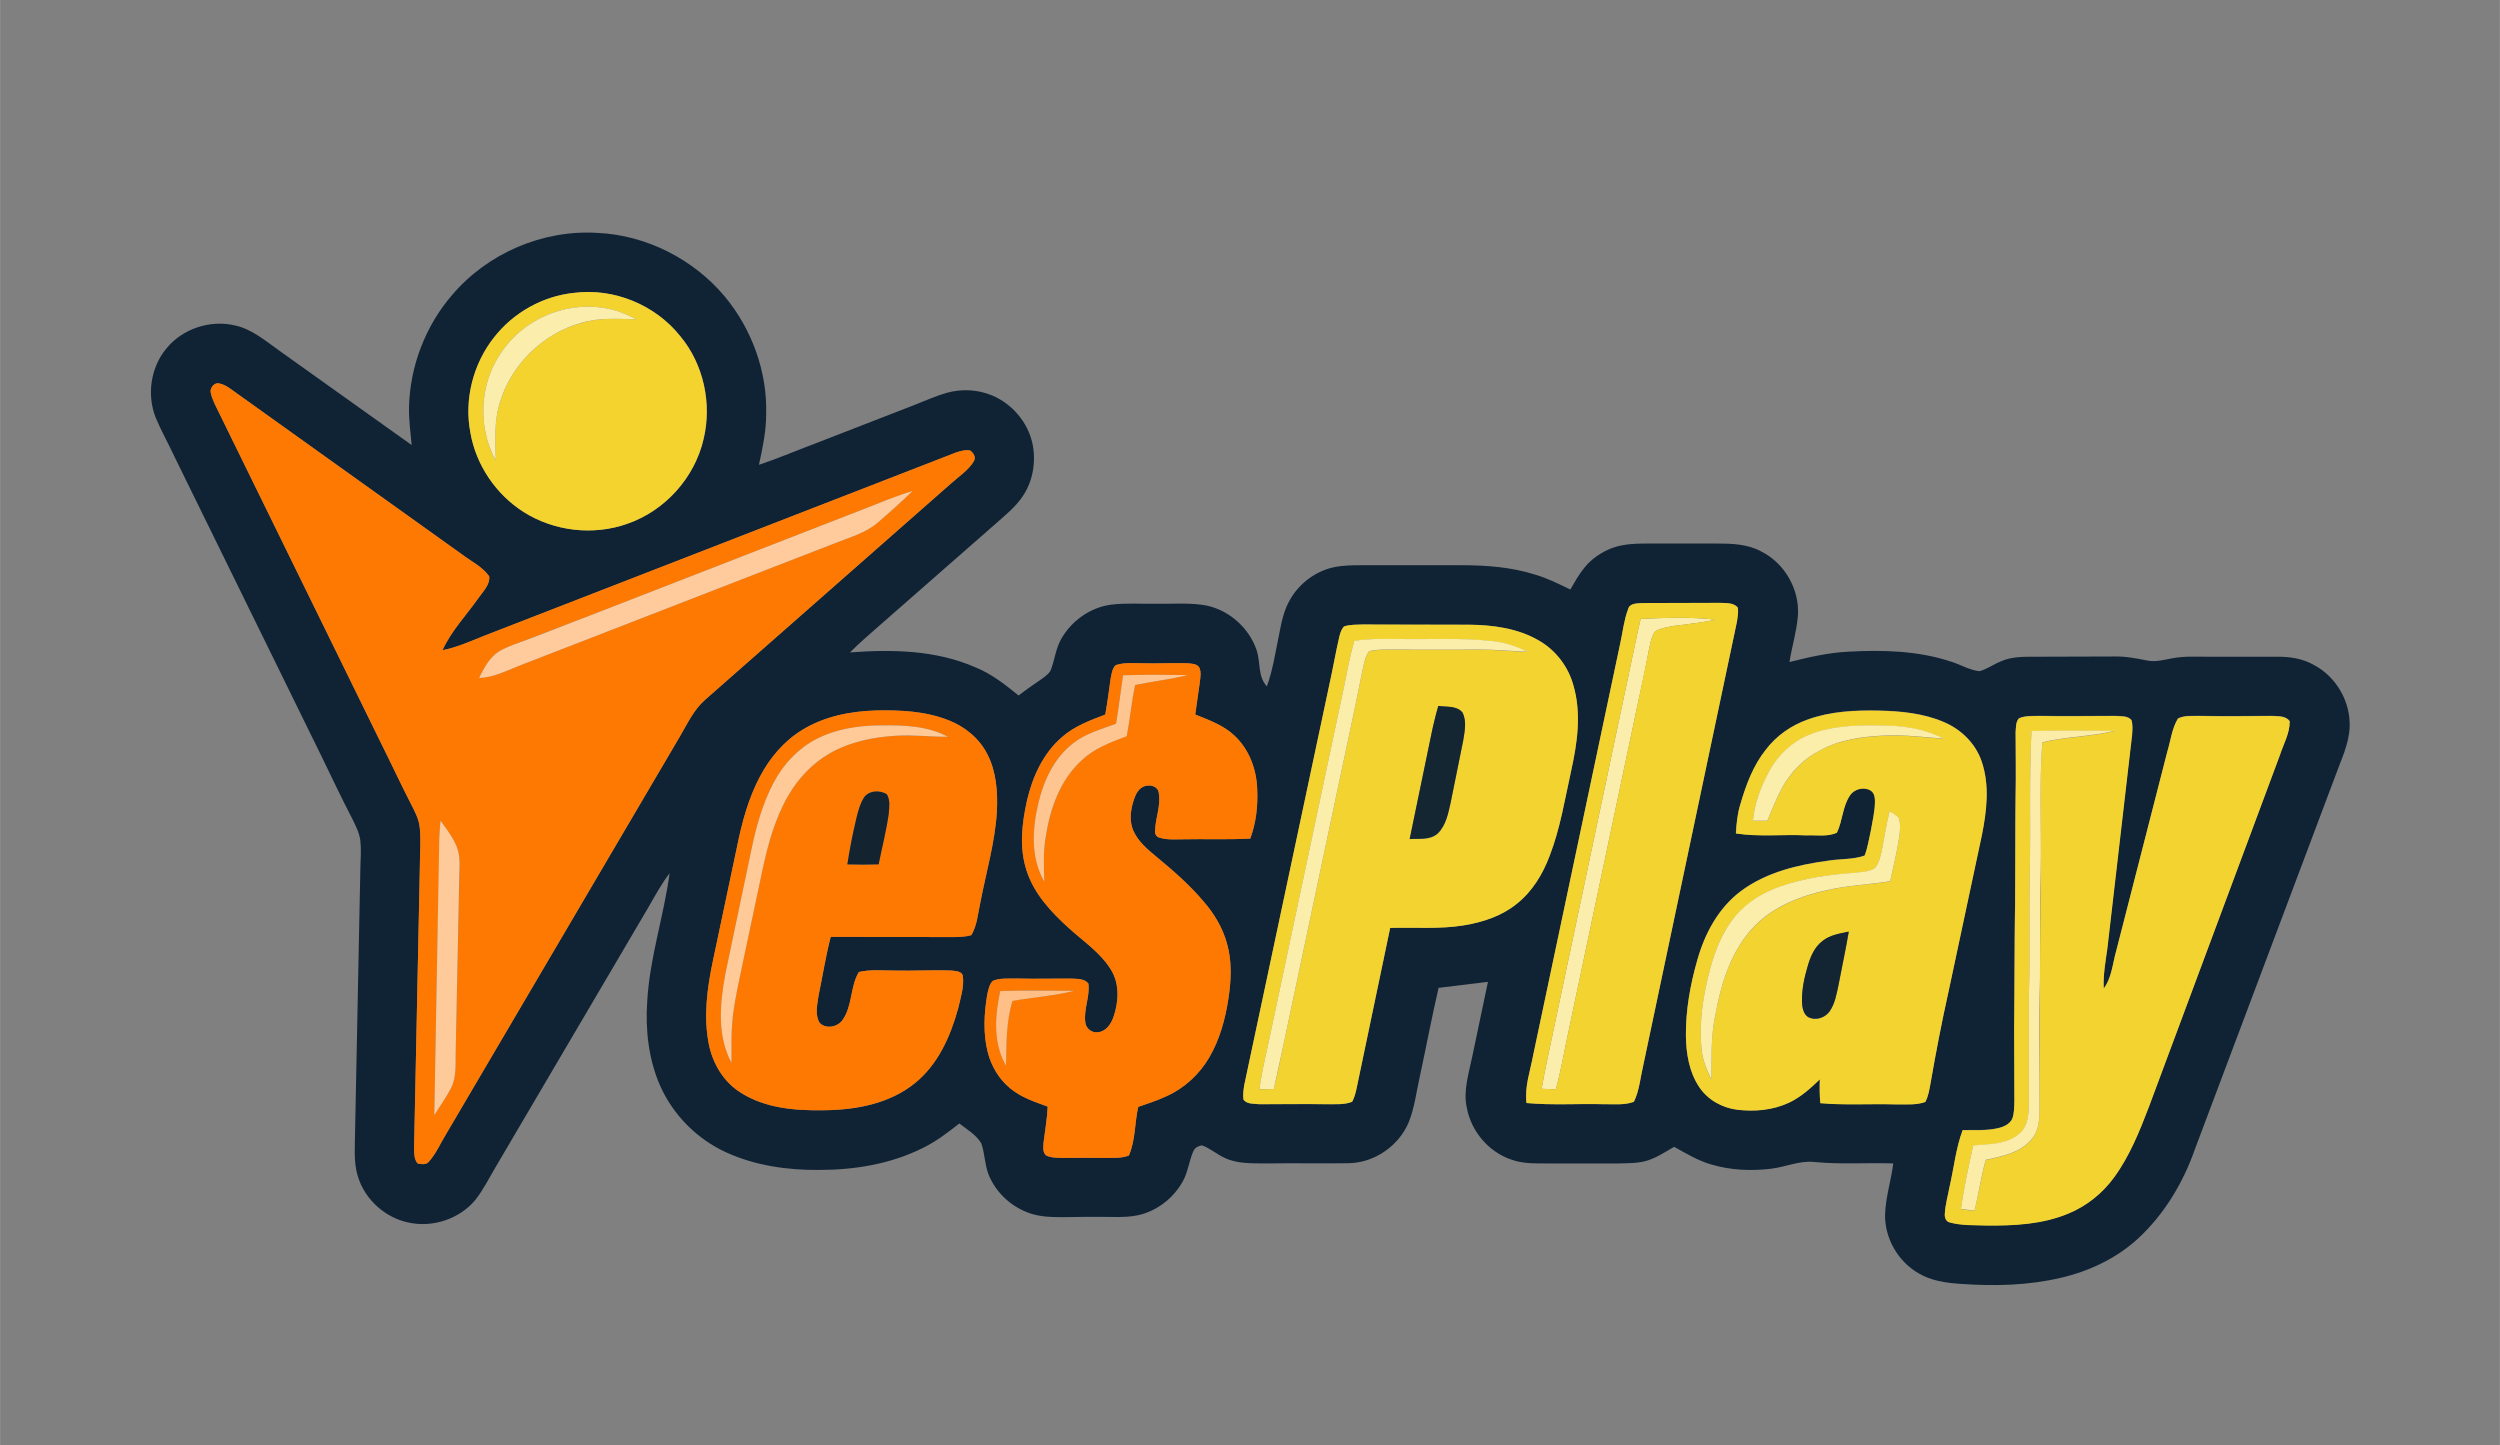 <?xml version="1.0" encoding="UTF-8"?> <svg xmlns="http://www.w3.org/2000/svg" version="1.2" viewBox="0 0 1038 600" width="500" height="289"><rect x="0" y="0" width="1038" height="600" fill="#808080" stroke="none"/><title>yesplay-svg</title><style> .s0 { fill: #0f2335 } .s1 { fill: #f4d32f } .s2 { fill: #fbeeac } .s3 { fill: #fe7901 } .s4 { fill: #ffcb9c } .s5 { fill: #f3d330 } .s6 { fill: #f3d32f } .s7 { fill: #fbedaa } .s8 { fill: #fd7901 } .s9 { fill: #ffc591 } .s10 { fill: #132632 } .s11 { fill: #ffc998 } .s12 { fill: #fbeda8 } .s13 { fill: #132330 } .s14 { fill: #fbeeab } .s15 { fill: #ffca99 } .s16 { fill: #132532 } .s17 { fill: #ffbf86 } </style><g id="Layer"><path id="svg_1" fill-rule="evenodd" class="s0" d="m187.6 122.6c14.7-17.4 37.7-27.3 60.4-25.9 20.3 0.9 39.9 10.9 52.9 26.4 11.3 13.6 17.7 31.3 17.2 48.9 0 7.2-1.5 14.1-3 21 7.3-2.4 14.5-5.5 21.7-8.2l42.5-16.5c4.6-1.8 9-3.8 13.8-5.2 6.1-1.7 12.8-1.4 18.8 1.1 8.4 3.5 14.9 11.2 16.8 20.1 1.5 7.3 0.2 15.3-3.9 21.5-3.1 4.8-7.7 8.3-11.9 12.1l-48.5 42.5c-3.9 3.4-7.8 6.8-11.5 10.5 17.5-1.3 35.7-1 52.1 6.2 6.7 2.7 12.4 7.2 17.9 11.7 3.2-2.5 6.5-4.7 9.8-7 1.5-1.2 3.3-2.3 3.8-4.2 1.5-4.2 2-8.9 4.4-12.8 4.3-7.2 11.8-12.5 20.2-13.7 6.3-0.8 12.6-0.3 18.9-0.4 6.3 0.1 12.6-0.4 18.9 0.4 10.4 1.3 19.6 9.1 22.9 19 1.6 4.9 0.4 10.8 4.2 14.9 2.5-6.8 3.5-14 5-21.1 1-5.2 2-10.6 4.8-15.2 3.8-6.5 10.3-11.4 17.7-13.1 4.1-0.9 8.3-0.9 12.5-0.9h41c10.2 0 20.6 0.8 30.4 3.9 5.1 1.5 9.9 3.9 14.6 6.2 1.8-3.1 3.5-6.2 5.8-9 3-3.8 7.2-6.6 11.7-8.3 5.3-1.9 11-1.8 16.5-1.8h27c6.1 0 12.5 0.2 18.1 3.2 9.8 4.8 16.2 15.8 15.4 26.8-0.5 6.5-2.5 12.8-3.5 19.2 8-2 16.1-3.9 24.5-4.3 14.3-0.8 29.1-0.4 42.8 4.2 3.9 1.2 7.5 3.5 11.6 3.9 3.1-0.8 5.7-2.8 8.7-4 4.5-2.1 9.6-2 14.4-2l33-0.1c4.6-0.1 9.2 0.8 13.7 1.7 3.5 0.7 7-0.4 10.5-1 4.9-0.9 9.9-0.6 14.8-0.6h28c5.5-0.1 11.1 0.7 15.9 3.5 9.2 4.9 15.1 15.2 14.7 25.7-0.3 7.3-3.7 13.9-6.1 20.7l-58.2 154.7c-4.9 14-12.8 27.1-23.8 37.2-8.9 8.1-20.2 13.4-31.9 16.1-13.6 3.2-27.7 3.5-41.6 2.5-6.1-0.4-12.3-1.3-17.6-4.5-8.5-5-14-14.7-13.7-24.6 0.3-7.1 2.5-13.9 3.4-20.9-10.9-0.4-21.8 0.5-32.7-0.6-6.2-0.7-12 2.1-18.1 2.8-8.3 1-16.9 0.6-24.9-1.8-5.5-1.6-10.4-4.6-15.3-7.3-3.6 2.1-7.1 4.4-11.1 5.7-3.9 1.2-8 1.1-12 1.2h-30c-4.9 0-9.9 0.1-14.5-1.6-9.5-3.2-16.7-11.8-18.5-21.6-1.5-7 0.8-14 2.2-20.8l6.6-31.4-20.5 2.5c-2.8 12.1-5.1 24.3-7.7 36.4-1.5 6.5-2.2 13.2-4.7 19.4-4.1 9.8-14.2 16.8-24.8 17-11.4 0.2-22.7-0.1-34.1 0.1-5.9-0.1-12.2 0.3-17.7-2.4-3.2-1.5-5.9-3.9-9.2-5.1-1.6 0.2-3.2 1.1-3.7 2.6-1.8 4.2-2.2 8.8-4.5 12.7-3.4 5.9-8.8 10.5-15.2 12.8-5 1.8-10.4 1.7-15.7 1.6q-9-0.1-18 0.1c-4.9 0-10 0-14.7-1.7-7.6-2.7-13.9-8.6-16.9-16.1-1.6-4.2-1.5-8.7-3-12.9-2.2-3.6-5.9-5.7-9.1-8.2-4.8 3.8-9.8 7.6-15.4 10.3-13.3 6.6-28.2 9-42.9 9-13.1 0.1-26.5-1.8-38.5-7.3-12.1-5.5-22-15.5-27.4-27.6-4.8-10.9-6.2-23.1-5.4-35 1-18.1 6.9-35.4 9.3-53.3-3.3 4.3-5.9 9.1-8.6 13.8l-63.7 108.3c-2.7 4.6-5.1 9.4-8.4 13.6-6.6 7.9-17.8 11.6-27.9 9.3-9.4-2-17.6-9.3-20.6-18.4-1.6-4.6-1.6-9.4-1.5-14.2l2.3-114.7c0.1-3.7 0.4-7.4 0-11.2-0.4-3.3-2-6.3-3.4-9.2-4.5-8.6-8.6-17.4-12.9-26.2l-60.9-124.1c-2.5-5.4-5.5-10.7-7.8-16.2-3.7-9.4-2.1-20.7 4.3-28.5 6.7-8.4 18.4-12.3 28.9-9.7 7 1.6 12.6 6.5 18.4 10.6l54.7 39c-0.5-5.2-1.2-10.5-1.1-15.8 0.4-16.9 6.8-33.6 17.8-46.4zm50.8-1c-13 1.3-25.2 8.2-33.3 18.5-8.7 11-12.4 25.8-9.8 39.6 2.4 13.4 10.6 25.6 22.1 32.9 12.6 8 28.9 9.9 43 4.9 15.7-5.4 28.1-19.2 31.8-35.3 3.5-14.7-0.1-31-9.7-42.6-10.4-13-27.6-20.1-44.1-18zm-151 40.7c0.1 1.9 1 3.7 1.7 5.4l68.8 140.3 12.6 25.6c1.7 3.3 3.5 6.6 3.8 10.4 0.5 5.3 0 10.7 0 16l-2.4 117.1c0.1 2 0 4.3 1.5 6 1.5 0.3 3.6 0.7 4.7-0.8 3.1-3.5 4.9-7.9 7.4-11.9l96.6-164.3c3.2-5.4 5.8-11.2 10.5-15.4l102.2-89.9c3.3-3 7.3-5.5 9.6-9.4 0.9-1.7-0.3-3.4-1.7-4.4-2-0.3-3.9 0.3-5.8 0.9l-195.9 76.1c-5.7 2.3-11.3 4.8-17.3 6 3.6-8 9.8-14.4 14.8-21.5 1.9-2.8 5-5.6 4.6-9.2-2.8-4-7.5-6.2-11.3-9.1l-96.2-68.8c-1.4-0.9-2.9-1.9-4.7-2.2-1.8-0.4-3.3 1.4-3.5 3.1zm588.6 90.7c-1.7 4.4-2.2 9.2-3.2 13.8l-36.3 171.7c-1.2 6.4-3.5 12.8-2.7 19.5 10.7 1 21.5 0.2 32.2 0.5 4.1-0.1 8.4 0.5 12.4-1 2.3-4.7 2.7-10.1 3.9-15.2l38.9-184.2c0.3-1.9 0.6-3.8 0.4-5.7-1.7-2.3-5-1.9-7.5-2h-32.1c-2.1 0.2-5.3-0.1-6 2.6zm-117.9 7.1c-1.4 1.5-1.9 3.6-2.3 5.6-1.1 4.7-1.9 9.4-2.9 14.1l-36.3 170.8c-0.3 2-0.6 4-0.3 6 1.5 2 4.4 1.7 6.6 1.9h28.1c3.5 0 7.1 0.3 10.4-1 0.9-1.6 1.4-3.5 1.8-5.3l14-66.9c10.3-0.3 20.6 0.6 30.8-1.1 7.7-1.3 15.4-3.8 21.5-8.7 6.6-5.1 11-12.4 13.9-20 4.4-11.4 6.3-23.4 8.9-35.2 2.6-11.7 4.4-24 1-35.6-2.1-7.8-7.3-14.7-14.3-18.7-8.7-5.1-19-6.5-29-6.6-14.7 0-29.4 0.1-44.1-0.1-2.6 0.1-5.3 0-7.8 0.8zm-94.9 16.1c-1.5 1.5-1.7 3.8-2.1 5.8-0.7 4.9-1.3 9.8-2.2 14.7-6.3 2.4-12.8 4.8-17.9 9.3-7.9 6.7-12.3 16.5-14.6 26.4-2.2 9.6-3.3 19.8-0.1 29.3 3.1 9.5 10.1 17 17.4 23.6 6.1 5.6 13.2 10.2 17.6 17.4 3.6 5.9 3.2 13.3 1 19.6-1 2.9-3.1 6-6.4 6.3-2.6 0.4-5.1-1.6-5.3-4.2-0.7-5.4 2-10.6 1.3-16-1.7-2.1-4.5-1.9-6.9-2-7.7-0.1-15.4 0.1-23-0.1-3.3 0.1-6.7-0.2-9.7 1-1.6 1.3-1.9 3.7-2.4 5.6-1.3 7.9-1.8 16.2 0.2 24 1.4 5.7 4.6 11.1 9.2 14.9 4.5 3.8 10.2 5.7 15.7 7.7-0.2 4.9-1.1 9.8-1.7 14.8-0.1 1.8-0.6 4 1 5.5 2.3 1.1 5 0.9 7.6 1h17.1c3.3 0 6.7 0.2 9.7-1 2.8-6.4 2.3-13.6 3.9-20.2 3.9-1.4 7.9-2.6 11.6-4.4 7.5-3.3 13.8-9.1 17.9-16.1 4.3-7.4 6.6-15.8 7.9-24.2 1.2-7.7 1.6-15.7-0.6-23.3-1.8-6.4-5.3-12.3-9.7-17.3-5.8-6.9-12.6-12.8-19.5-18.5-3.6-3-7.5-6.2-9.5-10.6-2-4.2-1.3-9.1 0.1-13.4 0.8-2.2 2.1-4.7 4.6-5.4 2.2-0.7 5.4 0.1 5.7 2.8 1 5.3-1.4 10.4-1.5 15.7-0.2 1.2 0.4 2.6 1.7 2.9 3.2 1 6.5 0.7 9.7 0.7 9.4-0.2 18.7 0.2 28.1-0.3 2.4-6.4 3.2-13.4 2.9-20.2-0.2-8.3-3.3-16.8-9.4-22.5-4.6-4.4-10.6-6.5-16.4-8.8 0.6-4.6 1.4-9.1 2-13.7 0.2-2 0.6-4.1-0.3-5.9-1.1-1.6-3.2-1.5-4.9-1.7-6.4-0.2-12.7 0.2-19 0-3.6 0-7.3-0.4-10.8 0.8zm-130.2 26.9c-7.5 4.6-13.4 11.6-17.5 19.4-4.7 8.9-7.4 18.7-9.4 28.6l-10.1 47.8c-2.4 11.4-4 23.2-1.7 34.7 1.6 8 6.1 15.6 13.1 20 10.2 6.6 22.8 7.6 34.6 7.4 13.3-0.1 27.3-2.7 37.8-11.2 9.6-7.7 14.8-19.4 18-31 1-4.4 2.5-8.8 2-13.4-0.3-2.2-3.1-2.2-4.8-2.4-8-0.3-16 0.2-24 0-4.8 0-9.7-0.5-14.4 0.6-3.7 6.1-2.6 14.2-6.9 20.1-2.1 2.8-6.9 3.7-9.4 1-2-3.3-1-7.4-0.5-11 1.7-8.2 3-16.6 5.1-24.7l51.2 0.1c2.4-0.1 4.9-0.1 7.2-0.8 2.4-4.1 2.7-8.9 3.7-13.4 2.4-12.6 6.1-25 6.9-37.9 0.4-8.1-0.2-16.6-4-23.9-3.3-6.5-9.3-11.4-16-14-9.5-3.8-19.9-4.3-30-4.1-10.7 0.3-21.6 2.4-30.9 8.1zm417.6-4.4c-6.8 2.4-13 6.7-17.4 12.5-5.2 6.5-8.2 14.5-10.5 22.4-1.3 4-1.7 8.2-2 12.4 9.7 1.5 19.5 0.4 29.3 0.8 4.2-0.2 8.7 0.7 12.7-1.1 2.4-5 2.3-10.9 5.5-15.6 1.8-2.6 5.7-3.6 8.5-1.9 1.5 0.9 1.8 2.8 1.8 4.4 0 4.1-1 8.1-1.7 12.2-0.8 3.5-1.3 7.1-2.6 10.4-4.8 1.7-10 1.3-15 2.1-12.7 1.7-25.8 4.8-36.3 12.6-9.4 7-15.1 17.7-18.2 28.8-2.9 10.2-4.8 20.7-4.7 31.4 0.1 7.4 1.3 15.1 5.6 21.3 3.5 5.2 9.4 8.5 15.6 9.3 7.2 0.9 14.9 0.3 21.5-2.9 5-2.3 9-6 12.9-9.7-0.1 3.3-0.1 6.6 0.2 9.9 10.4 0.9 20.8 0.2 31.2 0.5 4.1-0.1 8.4 0.5 12.4-1 1.3-2.4 1.7-5.2 2.2-7.9 2.2-12.6 4.6-25.2 7.4-37.7l13.8-65.1c2.1-10 3.4-20.8 0-30.7-2.5-7.4-8.5-13.3-15.6-16.3-8.5-3.7-18-4.6-27.2-4.8-9.9-0.2-20 0.3-29.4 3.7zm87.7-0.5c-1.4 1.5-1.2 3.8-1.4 5.7v26.1c-0.4 15 0 30-0.2 45-0.6 17.3-0.1 34.7-0.4 52l0.1 30.1c-0.1 2.4 0 5-0.9 7.4-1.1 2.3-3.7 3.4-6 3.9-4.8 1.1-9.7 0.7-14.6 0.8-2.8 7.5-3.6 15.6-5.4 23.4-0.7 3.8-1.8 7.5-2 11.4-0.1 1.4 0.4 3.1 2 3.5 5 1.4 10.3 1.1 15.4 1.3 11.5 0.1 23.3-0.5 33.9-5 7.6-3.1 14.2-8.4 19-15 6.5-8.9 10.6-19.2 14.5-29.4l54.3-145.8c1.5-4.7 4.2-9.2 4.1-14.2-1.7-2.4-5-2-7.6-2.2-10.1 0.1-20.1 0.2-30.2 0-2.8 0.1-5.9-0.3-8.6 1.1-2.5 4.1-3 9.1-4.4 13.7l-21.8 85c-1.1 4.6-1.7 9.5-4.6 13.4-0.3-5.5 0.7-11 1.4-16.5l10.3-88.9c0.2-2 0.4-4.1-0.2-6.1-1.7-1.9-4.6-1.5-6.9-1.7-10.4 0-20.8 0.2-31.2 0-2.9 0.1-5.9-0.2-8.6 1z"></path><path id="svg_2" fill-rule="evenodd" class="s1" d="m238.4 121.6c16.5-2.1 33.7 5 44 18 9.7 11.6 13.2 27.9 9.7 42.6-3.6 16.1-16 29.9-31.7 35.3-14.1 5-30.4 3.1-43-4.9-11.5-7.3-19.8-19.5-22.1-32.9-2.7-13.8 1.1-28.6 9.8-39.6 8-10.3 20.3-17.2 33.3-18.5zm-30.6 25.2c-8.8 13-9.5 30.7-2 44.5-0.1-8.3-0.8-16.7 1.9-24.6 4.8-15.6 17.8-28.2 33.4-32.5 7.5-2.4 15.4-1.8 23.1-1.6-4.4-2.3-9.1-4.2-14-4.8-16.2-2.5-33.5 5.2-42.4 19z"></path><path id="svg_3" class="s2" d="m207.8 146.8c8.9-13.8 26.2-21.5 42.4-19 4.9 0.6 9.6 2.5 14 4.8-7.7-0.2-15.6-0.8-23 1.5-15.7 4.4-28.7 17-33.5 32.5-2.7 8-2 16.4-1.9 24.6-7.5-13.7-6.8-31.4 2-44.4zm473.4 110.2c10.3-0.5 20.7-0.9 31 0.3-5.7 1.3-11.4 1.8-17.2 2.6-2.7 0.5-5.5 0.9-7.8 2.3-1.7 2.4-2.1 5.5-2.7 8.3-1.5 8.1-3.3 16.1-5 24.1l-27.9 132c-1.9 8.6-3.3 17.3-5.6 25.7l-5.9-0.2c1.3-7.8 3.1-15.5 4.7-23.3l34.9-165.1z"></path><path id="svg_4" fill-rule="evenodd" class="s3" d="m87.4 162.3c0.2-1.7 1.7-3.5 3.5-3.1 1.8 0.3 3.3 1.2 4.7 2.2l96.2 68.8c3.8 2.9 8.5 5.1 11.3 9.1 0.4 3.6-2.7 6.4-4.6 9.2-5 7.1-11.2 13.5-14.8 21.5 6-1.2 11.6-3.7 17.3-6l195.9-76.1c1.9-0.6 3.8-1.2 5.8-0.9 1.4 1 2.6 2.7 1.7 4.4-2.3 3.9-6.3 6.4-9.6 9.4l-102.2 89.9c-4.7 4.2-7.3 10-10.5 15.4l-96.6 164.3c-2.5 4-4.3 8.4-7.4 11.9-1.1 1.5-3.2 1.1-4.7 0.8-1.5-1.7-1.4-4-1.5-6l2.4-117.1c0-5.4 0.5-10.7 0-16-0.3-3.8-2.1-7.1-3.8-10.4-4.4-8.4-8.3-17.1-12.6-25.6l-68.8-140.3c-0.7-1.7-1.6-3.5-1.7-5.4zm271.7 48.9l-113.7 44.2-32.5 12.4c-2.9 1.2-6.1 2.4-8.3 4.8-2.5 2.5-4.1 5.7-5.7 8.9 6.4-0.2 12.1-3.4 18-5.6l130.4-50.6c5.8-2.3 12-4 16.9-8.1 5-4.3 9.9-8.7 14.7-13.3-6.7 2-13.2 4.7-19.8 7.3zm-176.2 129.6c-0.4 3.7-0.6 7.4-0.6 11.2 0 18.3-0.8 36.6-1 55l-1 56c2.4-3.8 5.1-7.5 7.1-11.5 2.3-4.8 1.6-10.3 1.8-15.5l1.6-73c0-3.9 0.3-8-1.3-11.6-1.6-3.9-4.2-7.3-6.6-10.6zm150.2-37.7c9.2-5.7 20.1-7.8 30.8-8.1 10.1-0.2 20.5 0.3 30 4.1 6.7 2.6 12.7 7.5 16 14 3.8 7.3 4.4 15.8 4 23.9-0.8 12.9-4.5 25.3-6.9 37.9-1 4.5-1.3 9.3-3.7 13.4-2.3 0.7-4.8 0.7-7.2 0.8l-51.2-0.1c-2.1 8.1-3.4 16.5-5.1 24.7-0.5 3.6-1.5 7.7 0.5 11 2.5 2.7 7.3 1.8 9.4-1 4.3-5.9 3.2-14 6.9-20.1 4.7-1.1 9.6-0.6 14.4-0.6 8 0.2 16-0.3 24 0 1.7 0.2 4.5 0.2 4.8 2.4 0.5 4.6-1 9-2 13.4-3.2 11.6-8.4 23.3-18 31-10.5 8.5-24.5 11.1-37.8 11.2-11.8 0.2-24.4-0.8-34.6-7.4-7-4.4-11.5-12-13.1-20-2.3-11.5-0.7-23.3 1.7-34.7l10.1-47.8c2-9.9 4.7-19.7 9.4-28.6 4.1-7.8 10-14.8 17.6-19.4zm5.8 3.8c-7.4 3.8-13.4 10.2-17.4 17.5-5.1 9.4-7.8 19.8-9.9 30.2l-10.4 49.6c-2.3 12.2-3.6 25.7 2.5 37.1 0.1-5.5-0.2-10.9 0.3-16.3 0.4-6.1 1.7-12.1 2.9-18.1l9.6-45.4c2.3-10.7 5.2-21.6 10.8-31.2 4.2-7.2 10.1-13.5 17.4-17.6 8.2-4.7 17.7-6.6 27.1-7.2 7.3-0.4 14.5 0.5 21.7 0.4-8.4-4.5-18.2-4.8-27.5-4.7-9.3 0-18.8 1.4-27.1 5.7zm19.6 24.6c-1.5 2.5-2.2 5.3-2.9 8.1q-0.6 2.4-1.1 4.8-0.5 2.4-1 4.8-0.5 2.4-0.9 4.9-0.4 2.4-0.8 4.8 6.5 0.2 13 0c1.4-7 3.2-13.9 4.2-21 0.2-2.7 0.7-5.7-0.8-8.1-3-1.9-7.8-1.6-9.7 1.7z"></path><path id="svg_5" class="s4" d="m359.1 211.2c6.6-2.6 13-5.3 19.8-7.3-4.8 4.6-9.7 9-14.7 13.3-4.9 4.1-11.1 5.8-16.9 8.1l-130.4 50.6c-5.9 2.2-11.6 5.4-18 5.6 1.6-3.2 3.2-6.4 5.7-8.9 2.2-2.4 5.4-3.6 8.3-4.8 10.9-3.9 21.6-8.3 32.5-12.4z"></path><path id="svg_6" fill-rule="evenodd" class="s5" d="m676 252.9c0.7-2.6 3.9-2.3 6-2.5l32.1-0.1c2.5 0.2 5.8-0.2 7.5 2.1 0.2 1.9-0.1 3.8-0.4 5.7l-38.9 184.2c-1.2 5-1.6 10.5-3.9 15.2-4 1.5-8.3 0.9-12.4 1-10.7-0.3-21.5 0.5-32.2-0.5-0.8-6.7 1.5-13.1 2.7-19.5l36.3-171.7c1-4.6 1.5-9.4 3.2-13.9zm5.2 4.1l-1.5 6.7-34.9 165.1c-1.6 7.8-3.4 15.5-4.7 23.3l5.9 0.2c2.3-8.4 3.7-17.1 5.6-25.7l27.9-132 5-24c0.6-2.9 1-6 2.7-8.4 2.3-1.4 5.1-1.8 7.8-2.3 5.8-0.8 11.5-1.3 17.2-2.6-10.3-1.2-20.7-0.8-31-0.3z"></path><path id="svg_7" fill-rule="evenodd" class="s6" d="m558.1 260.1c2.5-0.8 5.2-0.7 7.8-0.8l44.1 0.1c10 0.1 20.3 1.5 29 6.6 7 4 12.2 10.9 14.3 18.6 3.4 11.7 1.6 24-1 35.7-2.6 11.7-4.5 23.8-8.9 35.1-2.9 7.7-7.3 15-13.9 20.1-6.1 4.9-13.8 7.4-21.5 8.7-10.2 1.7-20.5 0.8-30.8 1.1l-14 66.9c-0.4 1.8-0.9 3.7-1.8 5.3-3.3 1.3-6.9 0.9-10.4 1-9.4-0.2-18.7 0-28.1 0-2.2-0.3-5.1 0.1-6.6-1.9-0.3-2 0-4 0.3-6l36.3-170.8c1-4.7 1.8-9.4 2.9-14.1 0.4-2 0.9-4.1 2.3-5.7zm4.2 6.1c-1.6 5.7-2.8 11.5-3.9 17.3l-32.2 151.8c-1.3 5.6-2.5 11.3-3.3 17l6-0.1c1.4-5.7 2.6-11.5 3.8-17.4l29.9-141.1 3.2-15.7c0.6-2.6 1-5.4 2.7-7.5 3.4-0.9 7-0.7 10.5-0.7h36c6.4 0 12.8 0.7 19.2 0.9-4.5-2.2-9.3-3.9-14.3-4.4-13.3-1.5-26.6-0.6-39.9-0.9-5.9-0.1-11.9-0.1-17.7 0.8zm34.9 27q-0.4 1.4-0.8 2.8-0.4 1.4-0.7 2.8-0.4 1.4-0.7 2.9-0.3 1.4-0.6 2.8l-9.1 43.9c3.9-0.2 8.6 0.6 11.7-2.3 3.4-3.4 4.3-8.3 5.3-12.7l5.2-25.7c0.6-3.8 1.6-8.2-0.3-11.8-2.4-2.9-6.7-2.2-10-2.7zm153.4 5.6c9.4-3.4 19.5-3.9 29.4-3.7 9.2 0.2 18.7 1.1 27.2 4.8 7.1 3 13.1 8.9 15.6 16.3 3.4 9.9 2.1 20.6 0.1 30.7l-13.9 65.1c-2.8 12.5-5.2 25.1-7.4 37.7-0.5 2.7-0.9 5.5-2.2 7.9-4 1.4-8.3 0.9-12.4 1-10.4-0.3-20.8 0.4-31.2-0.5-0.3-3.3-0.3-6.6-0.2-9.9-3.8 3.7-7.9 7.4-12.8 9.7-6.7 3.1-14.3 3.8-21.6 2.9-6.2-0.8-12.1-4.1-15.6-9.3-4.2-6.2-5.5-14-5.6-21.4-0.1-10.6 1.8-21.2 4.7-31.3 3.1-11.1 8.8-21.8 18.2-28.8 10.5-7.8 23.6-10.9 36.3-12.6 5-0.8 10.2-0.4 15-2.1 1.3-3.3 1.8-6.9 2.6-10.4 0.7-4.1 1.7-8.1 1.7-12.2 0-1.6-0.3-3.5-1.8-4.4-2.7-1.7-6.7-0.7-8.5 1.9-3.2 4.7-3.1 10.6-5.5 15.6-4 1.8-8.5 0.9-12.7 1.1-9.7-0.5-19.6 0.7-29.2-0.8 0.2-4.2 0.6-8.4 1.9-12.4 2.3-7.9 5.3-15.9 10.5-22.4 4.4-5.8 10.6-10.1 17.4-12.5zm0.5 6.4c-6.9 2.8-12.6 8.2-16.3 14.7-3.6 6.5-6.3 13.6-7 21h6c2-4.7 3.8-9.4 6.2-13.8 3.6-6.5 9-12 15.6-15.5 8.3-4.4 17.7-5.7 27-6.1 8.2-0.4 16.3 0.7 24.5 1.3-7.2-3.7-15.2-5.2-23.1-5.4-11-0.3-22.5-0.4-32.9 3.8zm33.5 31.6c-1.4 5.5-2.2 11.1-3.3 16.6-0.6 2.5-1.1 5.1-2.8 7.1-2.4 1.7-5.6 1.6-8.4 2-10.5 0.7-21 2.1-31 5.7-7.1 2.5-13.7 6.5-18.6 12.3-5.4 6.4-8.5 14.5-10.6 22.5-2.8 10.6-4.5 21.7-3.4 32.7 0.4 4.5 2.1 8.6 4.1 12.6 0.1-8.7-0.3-17.5 1.5-26.1 2.4-13.5 6.6-27.5 16.4-37.6 8-8.2 19.1-12.5 30.1-14.9 8.6-2.1 17.5-2.3 26.2-3.7 1.4-6.3 3-12.7 3.9-19.2 0.2-2.3 0.5-4.8-0.3-7-1-1.3-2.5-2-3.8-3zm-27.9 54c-3.4 2.6-5 6.7-6.2 10.7-1.4 4.7-2.4 9.6-2.3 14.6 0.1 2.2 0.5 5 2.6 6.3 3.1 1.6 7.1 0.3 9-2.5 2.1-3.2 2.7-6.9 3.5-10.5l4.4-22.5c-3.8 0.8-7.9 1.4-11 3.9zm81.6-92.5c2.7-1.2 5.8-0.9 8.6-1 10.4 0.2 20.8 0 31.2 0 2.3 0.2 5.2-0.2 6.9 1.7 0.6 2 0.4 4.1 0.3 6.1l-10.3 88.9c-0.8 5.5-1.8 11-1.5 16.5 2.9-3.9 3.5-8.8 4.6-13.4l21.8-85c1.4-4.6 1.9-9.6 4.4-13.7 2.7-1.4 5.8-1 8.6-1.1 10.1 0.2 20.1 0.1 30.2 0 2.6 0.2 5.9-0.2 7.6 2.2 0.1 5-2.6 9.5-4.1 14.2l-54.3 145.8c-3.9 10.2-8 20.5-14.5 29.4-4.8 6.6-11.4 11.9-18.9 15-10.7 4.5-22.5 5.1-34 5-5.1-0.2-10.4 0.1-15.4-1.3-1.6-0.4-2.1-2.1-2-3.5 0.2-3.9 1.3-7.6 2-11.4 1.8-7.8 2.6-15.9 5.4-23.4 4.9-0.1 9.8 0.3 14.6-0.8 2.3-0.5 4.9-1.6 6-3.9 0.9-2.4 0.8-5 0.9-7.4l-0.1-30.1 0.4-52 0.2-45c0.3-8.7 0-17.4 0-26.1 0.2-1.9 0-4.2 1.4-5.7zm5.2 5.3c-1 19.5-0.3 39-0.7 58.5-0.4 17.4 0.2 34.7-0.4 52v44c-0.1 4.4-0.2 9.5-3.9 12.6-5.1 4.7-12.6 4.4-19.2 5-1.9 8.7-3.9 17.5-5.1 26.4l5.6 0.7c1.8-7 2.8-14.1 4.7-21.1 6.7-1.5 14.1-2.8 18.8-8.3 2.9-3 3.4-7.3 3.5-11.2l0.2-55.1 0.3-45c0.4-17.9-0.7-35.9 0.7-53.8 9.9-2.4 20.2-2.3 30.1-4.8-11.5 0-23.1-0.2-34.6 0.1z"></path><path id="svg_8" class="s7" d="m562.3 266.1c5.8-0.9 11.8-0.9 17.7-0.8 13.3 0.3 26.6-0.6 39.9 0.9 5 0.5 9.8 2.2 14.3 4.4-6.4-0.2-12.8-0.9-19.2-0.9-12 0-24 0.1-36 0-3.5 0-7.1-0.2-10.5 0.7-1.7 2.1-2.1 4.9-2.7 7.5l-3.2 15.7-29.9 141.1-3.8 17.5h-6c0.8-5.7 2-11.3 3.3-17l32.2-151.8c1.1-5.8 2.3-11.6 3.9-17.3zm188.8 39c10.4-4.2 21.9-4.1 32.9-3.8 7.9 0.2 15.9 1.7 23.1 5.4-8.2-0.6-16.3-1.7-24.5-1.3-9.3 0.4-18.7 1.7-27 6.2-6.6 3.4-12 8.9-15.6 15.4-2.4 4.4-4.2 9.1-6.2 13.8h-6c0.7-7.4 3.4-14.5 7-21 3.6-6.5 9.4-11.9 16.3-14.7z"></path><path id="svg_9" fill-rule="evenodd" class="s8" d="m463.2 276.2c3.5-1.2 7.2-0.8 10.8-0.8 6.3 0.2 12.7-0.2 19 0 1.7 0.2 3.8 0.1 4.9 1.7 0.9 1.8 0.5 3.9 0.3 5.9l-1.9 13.7c5.7 2.3 11.7 4.4 16.3 8.8 6.1 5.7 9.2 14.1 9.4 22.4 0.3 6.9-0.5 13.9-2.9 20.3-9.4 0.5-18.7 0.1-28.1 0.3-3.2 0-6.5 0.3-9.6-0.7-1.3-0.3-2-1.7-1.8-2.9 0.1-5.3 2.5-10.4 1.5-15.7-0.3-2.7-3.4-3.5-5.7-2.8-2.5 0.7-3.8 3.2-4.5 5.4-1.5 4.3-2.2 9.2-0.2 13.4 2 4.4 5.9 7.6 9.5 10.6 6.9 5.7 13.7 11.6 19.5 18.5 4.4 5 7.9 10.9 9.7 17.3 2.2 7.6 1.8 15.6 0.6 23.3-1.3 8.4-3.6 16.8-7.9 24.1-4.1 7.1-10.4 12.9-17.8 16.2-3.8 1.8-7.8 3-11.7 4.4-1.5 6.6-1.1 13.8-3.9 20.2-3 1.2-6.4 0.9-9.7 1-5.7-0.1-11.4-0.1-17.1 0-2.5-0.1-5.3 0.1-7.6-1.1-1.5-1.4-1.1-3.6-1-5.5 0.6-4.9 1.5-9.8 1.7-14.7-5.5-2-11.2-3.9-15.7-7.7-4.6-3.8-7.7-9.2-9.2-14.9-2-7.9-1.5-16.1-0.2-24 0.5-1.9 0.8-4.3 2.4-5.7 3-1.2 6.4-0.8 9.7-0.9 7.7 0.2 15.3 0 23 0 2.4 0.2 5.3 0 6.9 2.1 0.7 5.4-2 10.6-1.3 16 0.2 2.6 2.7 4.6 5.3 4.2 3.3-0.3 5.4-3.4 6.4-6.3 2.2-6.3 2.6-13.8-1-19.6-4.4-7.2-11.5-11.8-17.6-17.4-7.3-6.6-14.3-14.1-17.4-23.6-3.2-9.5-2-19.7 0.1-29.3 2.3-9.9 6.8-19.7 14.6-26.4 5.1-4.5 11.6-6.9 17.9-9.3 0.9-4.9 1.5-9.8 2.2-14.7 0.4-2 0.6-4.3 2.1-5.8zm3.1 4.2l-2.9 20.1c-6.1 2.3-12.6 4-17.8 8.1-7.8 5.9-12.2 15.3-14.4 24.6-2.6 10.8-3.4 22.9 2.4 32.9-0.1-6.3-0.5-12.6 0.6-18.8 1.9-11.5 5.9-23.3 14.7-31.4 5.2-5.1 12.2-7.7 18.9-10.3 1.4-7 2-14.2 3.5-21.2 7.3-1.5 14.7-2.3 21.9-4.1-9-0.1-17.9-0.2-26.9 0.1zm-51 131.1c-2.2 10.2-3.1 21.6 2.4 31 0.2-9.1 0-18.2 2.7-27 8.6-1.4 17.3-2 25.7-4.1-10.3-0.1-20.5-0.2-30.8 0.1z"></path><path id="svg_10" class="s9" d="m466.3 280.4c9-0.3 17.9-0.2 26.9-0.1-7.2 1.8-14.6 2.6-21.9 4.1-1.5 7-2.1 14.2-3.5 21.3-6.7 2.5-13.7 5.1-18.9 10.2-8.8 8.1-12.9 19.9-14.7 31.4-1.1 6.2-0.8 12.5-0.6 18.8-5.8-10-5-22.1-2.4-32.9 2.2-9.3 6.6-18.6 14.4-24.6 5.2-4.1 11.7-5.8 17.8-8.1 1.1-6.7 1.9-13.4 2.9-20.1z"></path><path id="svg_11" class="s10" d="m597.2 293.1c3.3 0.5 7.6-0.2 10 2.7 1.9 3.6 0.9 8 0.3 11.8l-5.2 25.7c-1 4.4-1.9 9.3-5.3 12.7-3.2 2.9-7.8 2.1-11.7 2.4l9.1-44q0.3-1.4 0.6-2.8 0.3-1.5 0.7-2.9 0.3-1.4 0.7-2.8 0.4-1.4 0.8-2.8z"></path><path id="svg_12" class="s11" d="m338.9 306.9c8.3-4.3 17.8-5.7 27.1-5.7 9.3-0.1 19.1 0.2 27.5 4.7-7.2 0.1-14.4-0.9-21.7-0.4-9.4 0.6-18.9 2.5-27.1 7.2-7.3 4.1-13.2 10.4-17.4 17.6-5.6 9.6-8.5 20.5-10.8 31.2l-9.6 45.4c-1.2 6-2.5 12-2.9 18.1-0.5 5.4-0.2 10.8-0.3 16.3-6.1-11.4-4.8-24.9-2.5-37.1l10.4-49.6c2.1-10.4 4.8-20.8 9.9-30.2 4-7.3 10-13.7 17.4-17.5z"></path><path id="svg_13" class="s12" d="m843.5 303.5c11.5-0.3 23.1-0.1 34.6-0.1-9.9 2.5-20.2 2.4-30.1 4.8-1.4 17.9-0.3 35.9-0.7 53.8-0.5 15-0.1 30-0.3 45-0.5 18.3-0.1 36.7-0.2 55.1-0.1 3.9-0.6 8.2-3.5 11.2-4.7 5.5-12.1 6.8-18.8 8.3-2 7-2.9 14.1-4.7 21.1l-5.6-0.7c1.2-8.9 3.2-17.7 5.1-26.4 6.6-0.6 14.1-0.3 19.2-5 3.7-3.1 3.8-8.2 3.9-12.6v-44c0.6-17.3 0-34.6 0.4-52 0.4-19.5-0.3-39 0.7-58.5z"></path><path id="svg_14" class="s13" d="m358.5 331.5c1.9-3.3 6.7-3.6 9.7-1.7 1.5 2.4 1 5.4 0.8 8.1-1 7.1-2.8 14-4.2 21q-6.5 0.2-13 0 0.4-2.4 0.8-4.8 0.4-2.5 0.9-4.9 0.5-2.4 1-4.8 0.5-2.4 1.1-4.8c0.7-2.8 1.4-5.6 2.9-8.1z"></path><path id="svg_15" class="s14" d="m784.6 336.8c1.3 0.9 2.8 1.6 3.8 2.9 0.8 2.2 0.5 4.7 0.3 7-0.9 6.5-2.5 12.9-3.9 19.2-8.7 1.4-17.6 1.7-26.2 3.7-11 2.4-22.1 6.7-30.1 14.9-9.8 10.1-14 24.1-16.4 37.6-1.8 8.6-1.4 17.4-1.5 26.1-2-4-3.7-8.1-4.1-12.6-1.1-11 0.6-22.1 3.4-32.7 2.1-8 5.2-16 10.6-22.5 4.8-5.8 11.5-9.8 18.6-12.3 10-3.5 20.5-5 31-5.7 2.8-0.4 6-0.3 8.4-2 1.7-2 2.2-4.6 2.8-7.1 1.1-5.5 1.9-11.1 3.3-16.6z"></path><path id="svg_16" class="s15" d="m182.9 340.8c2.4 3.3 5 6.7 6.6 10.5 1.6 3.7 1.3 7.8 1.2 11.7l-1.5 73c-0.2 5.1 0.5 10.7-1.8 15.5-2 4-4.7 7.7-7.1 11.5l1-56 1-55c0-3.8 0.2-7.5 0.6-11.2z"></path><path id="svg_17" class="s16" d="m756.7 390.7c3.1-2.5 7.2-3.1 10.9-3.9-1.2 7.5-2.9 15-4.3 22.5-0.8 3.6-1.4 7.3-3.5 10.4-1.9 2.9-5.9 4.2-9 2.6-2.1-1.3-2.5-4.1-2.6-6.3-0.1-5 0.9-9.9 2.3-14.6 1.1-4 2.8-8.1 6.2-10.7z"></path><path id="svg_18" class="s17" d="m415.3 411.5c10.3-0.3 20.5-0.1 30.8-0.1-8.4 2.1-17.1 2.7-25.7 4.2-2.7 8.7-2.5 17.8-2.7 26.9-5.5-9.4-4.6-20.8-2.4-31z"></path></g></svg> 